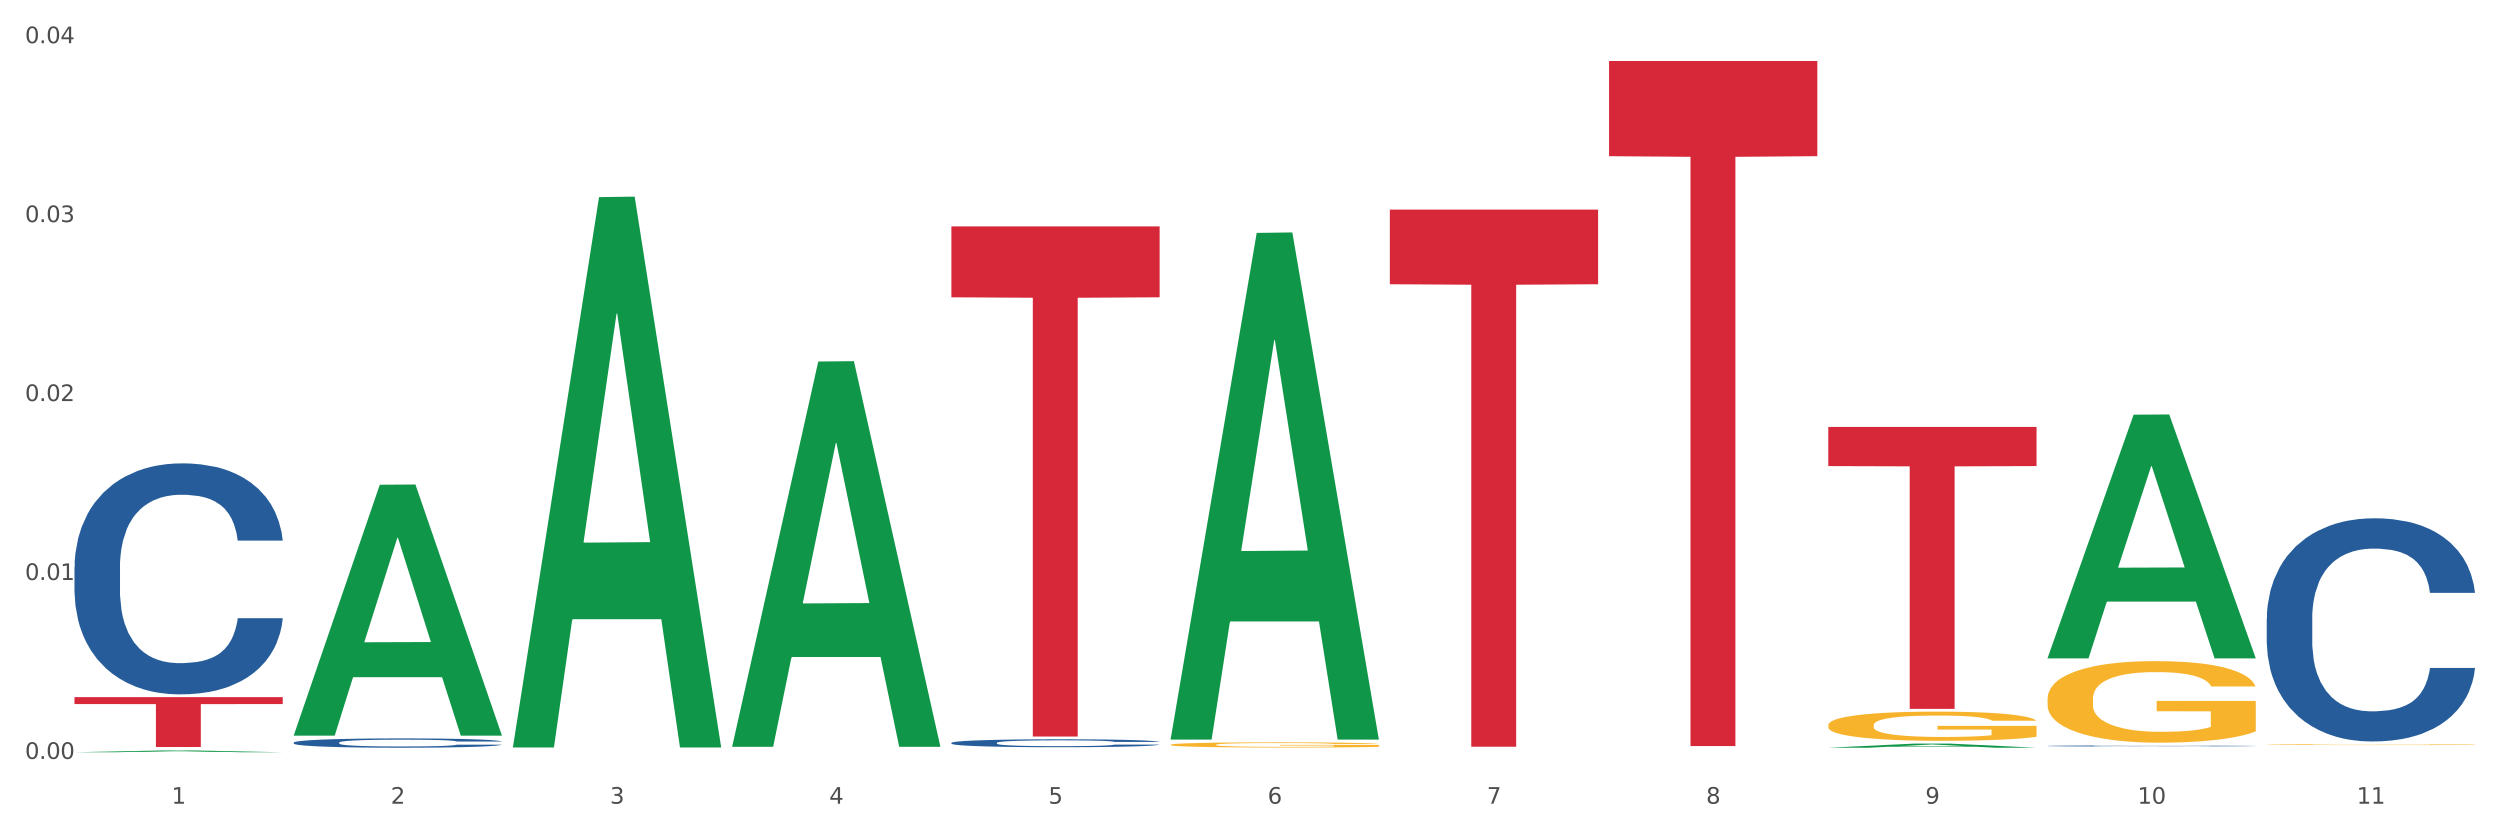 <?xml version="1.0" encoding="utf-8" standalone="no"?>
<!DOCTYPE svg PUBLIC "-//W3C//DTD SVG 1.1//EN"
  "http://www.w3.org/Graphics/SVG/1.1/DTD/svg11.dtd">
<svg xmlns:xlink="http://www.w3.org/1999/xlink" width="1080pt" height="360pt" viewBox="0 0 1080 360" xmlns="http://www.w3.org/2000/svg" version="1.1">
 <rect x="0" y="0" width="1080" height="360" fill="#333333" stroke="none"/>
 <defs>
  <style type="text/css">*{stroke-linejoin: round; stroke-linecap: butt}</style>
 </defs>
 <g id="figure_1">
  <g id="patch_1">
   <path d="M 0 360 
L 1080 360 
L 1080 0 
L 0 0 
z
" style="fill: #ffffff; stroke: #ffffff; stroke-linejoin: miter"/>
  </g>
  <g id="axes_1">
   <g id="matplotlib.axis_1">
    <g id="xtick_1">
     <g id="text_1">
      <!-- 1 -->
      <g style="fill: #4d4d4d" transform="translate(74.106 347.204) scale(0.096 -0.096)">
       <defs>
        <path id="DejaVuSans-31" d="M 794 531 
L 1825 531 
L 1825 4091 
L 703 3866 
L 703 4441 
L 1819 4666 
L 2450 4666 
L 2450 531 
L 3481 531 
L 3481 0 
L 794 0 
L 794 531 
z
" transform="scale(0.016)"/>
       </defs>
       <use xlink:href="#DejaVuSans-31"/>
      </g>
     </g>
    </g>
    <g id="xtick_2">
     <g id="text_2">
      <!-- 2 -->
      <g style="fill: #4d4d4d" transform="translate(168.812 347.204) scale(0.096 -0.096)">
       <defs>
        <path id="DejaVuSans-32" d="M 1228 531 
L 3431 531 
L 3431 0 
L 469 0 
L 469 531 
Q 828 903 1448 1529 
Q 2069 2156 2228 2338 
Q 2531 2678 2651 2914 
Q 2772 3150 2772 3378 
Q 2772 3750 2511 3984 
Q 2250 4219 1831 4219 
Q 1534 4219 1204 4116 
Q 875 4013 500 3803 
L 500 4441 
Q 881 4594 1212 4672 
Q 1544 4750 1819 4750 
Q 2544 4750 2975 4387 
Q 3406 4025 3406 3419 
Q 3406 3131 3298 2873 
Q 3191 2616 2906 2266 
Q 2828 2175 2409 1742 
Q 1991 1309 1228 531 
z
" transform="scale(0.016)"/>
       </defs>
       <use xlink:href="#DejaVuSans-32"/>
      </g>
     </g>
    </g>
    <g id="xtick_3">
     <g id="text_3">
      <!-- 3 -->
      <g style="fill: #4d4d4d" transform="translate(263.517 347.204) scale(0.096 -0.096)">
       <defs>
        <path id="DejaVuSans-33" d="M 2597 2516 
Q 3050 2419 3304 2112 
Q 3559 1806 3559 1356 
Q 3559 666 3084 287 
Q 2609 -91 1734 -91 
Q 1441 -91 1130 -33 
Q 819 25 488 141 
L 488 750 
Q 750 597 1062 519 
Q 1375 441 1716 441 
Q 2309 441 2620 675 
Q 2931 909 2931 1356 
Q 2931 1769 2642 2001 
Q 2353 2234 1838 2234 
L 1294 2234 
L 1294 2753 
L 1863 2753 
Q 2328 2753 2575 2939 
Q 2822 3125 2822 3475 
Q 2822 3834 2567 4026 
Q 2313 4219 1838 4219 
Q 1578 4219 1281 4162 
Q 984 4106 628 3988 
L 628 4550 
Q 988 4650 1302 4700 
Q 1616 4750 1894 4750 
Q 2613 4750 3031 4423 
Q 3450 4097 3450 3541 
Q 3450 3153 3228 2886 
Q 3006 2619 2597 2516 
z
" transform="scale(0.016)"/>
       </defs>
       <use xlink:href="#DejaVuSans-33"/>
      </g>
     </g>
    </g>
    <g id="xtick_4">
     <g id="text_4">
      <!-- 4 -->
      <g style="fill: #4d4d4d" transform="translate(358.223 347.204) scale(0.096 -0.096)">
       <defs>
        <path id="DejaVuSans-34" d="M 2419 4116 
L 825 1625 
L 2419 1625 
L 2419 4116 
z
M 2253 4666 
L 3047 4666 
L 3047 1625 
L 3713 1625 
L 3713 1100 
L 3047 1100 
L 3047 0 
L 2419 0 
L 2419 1100 
L 313 1100 
L 313 1709 
L 2253 4666 
z
" transform="scale(0.016)"/>
       </defs>
       <use xlink:href="#DejaVuSans-34"/>
      </g>
     </g>
    </g>
    <g id="xtick_5">
     <g id="text_5">
      <!-- 5 -->
      <g style="fill: #4d4d4d" transform="translate(452.928 347.204) scale(0.096 -0.096)">
       <defs>
        <path id="DejaVuSans-35" d="M 691 4666 
L 3169 4666 
L 3169 4134 
L 1269 4134 
L 1269 2991 
Q 1406 3038 1543 3061 
Q 1681 3084 1819 3084 
Q 2600 3084 3056 2656 
Q 3513 2228 3513 1497 
Q 3513 744 3044 326 
Q 2575 -91 1722 -91 
Q 1428 -91 1123 -41 
Q 819 9 494 109 
L 494 744 
Q 775 591 1075 516 
Q 1375 441 1709 441 
Q 2250 441 2565 725 
Q 2881 1009 2881 1497 
Q 2881 1984 2565 2268 
Q 2250 2553 1709 2553 
Q 1456 2553 1204 2497 
Q 953 2441 691 2322 
L 691 4666 
z
" transform="scale(0.016)"/>
       </defs>
       <use xlink:href="#DejaVuSans-35"/>
      </g>
     </g>
    </g>
    <g id="xtick_6">
     <g id="text_6">
      <!-- 6 -->
      <g style="fill: #4d4d4d" transform="translate(547.634 347.204) scale(0.096 -0.096)">
       <defs>
        <path id="DejaVuSans-36" d="M 2113 2584 
Q 1688 2584 1439 2293 
Q 1191 2003 1191 1497 
Q 1191 994 1439 701 
Q 1688 409 2113 409 
Q 2538 409 2786 701 
Q 3034 994 3034 1497 
Q 3034 2003 2786 2293 
Q 2538 2584 2113 2584 
z
M 3366 4563 
L 3366 3988 
Q 3128 4100 2886 4159 
Q 2644 4219 2406 4219 
Q 1781 4219 1451 3797 
Q 1122 3375 1075 2522 
Q 1259 2794 1537 2939 
Q 1816 3084 2150 3084 
Q 2853 3084 3261 2657 
Q 3669 2231 3669 1497 
Q 3669 778 3244 343 
Q 2819 -91 2113 -91 
Q 1303 -91 875 529 
Q 447 1150 447 2328 
Q 447 3434 972 4092 
Q 1497 4750 2381 4750 
Q 2619 4750 2861 4703 
Q 3103 4656 3366 4563 
z
" transform="scale(0.016)"/>
       </defs>
       <use xlink:href="#DejaVuSans-36"/>
      </g>
     </g>
    </g>
    <g id="xtick_7">
     <g id="text_7">
      <!-- 7 -->
      <g style="fill: #4d4d4d" transform="translate(642.339 347.204) scale(0.096 -0.096)">
       <defs>
        <path id="DejaVuSans-37" d="M 525 4666 
L 3525 4666 
L 3525 4397 
L 1831 0 
L 1172 0 
L 2766 4134 
L 525 4134 
L 525 4666 
z
" transform="scale(0.016)"/>
       </defs>
       <use xlink:href="#DejaVuSans-37"/>
      </g>
     </g>
    </g>
    <g id="xtick_8">
     <g id="text_8">
      <!-- 8 -->
      <g style="fill: #4d4d4d" transform="translate(737.044 347.204) scale(0.096 -0.096)">
       <defs>
        <path id="DejaVuSans-38" d="M 2034 2216 
Q 1584 2216 1326 1975 
Q 1069 1734 1069 1313 
Q 1069 891 1326 650 
Q 1584 409 2034 409 
Q 2484 409 2743 651 
Q 3003 894 3003 1313 
Q 3003 1734 2745 1975 
Q 2488 2216 2034 2216 
z
M 1403 2484 
Q 997 2584 770 2862 
Q 544 3141 544 3541 
Q 544 4100 942 4425 
Q 1341 4750 2034 4750 
Q 2731 4750 3128 4425 
Q 3525 4100 3525 3541 
Q 3525 3141 3298 2862 
Q 3072 2584 2669 2484 
Q 3125 2378 3379 2068 
Q 3634 1759 3634 1313 
Q 3634 634 3220 271 
Q 2806 -91 2034 -91 
Q 1263 -91 848 271 
Q 434 634 434 1313 
Q 434 1759 690 2068 
Q 947 2378 1403 2484 
z
M 1172 3481 
Q 1172 3119 1398 2916 
Q 1625 2713 2034 2713 
Q 2441 2713 2670 2916 
Q 2900 3119 2900 3481 
Q 2900 3844 2670 4047 
Q 2441 4250 2034 4250 
Q 1625 4250 1398 4047 
Q 1172 3844 1172 3481 
z
" transform="scale(0.016)"/>
       </defs>
       <use xlink:href="#DejaVuSans-38"/>
      </g>
     </g>
    </g>
    <g id="xtick_9">
     <g id="text_9">
      <!-- 9 -->
      <g style="fill: #4d4d4d" transform="translate(831.75 347.204) scale(0.096 -0.096)">
       <defs>
        <path id="DejaVuSans-39" d="M 703 97 
L 703 672 
Q 941 559 1184 500 
Q 1428 441 1663 441 
Q 2288 441 2617 861 
Q 2947 1281 2994 2138 
Q 2813 1869 2534 1725 
Q 2256 1581 1919 1581 
Q 1219 1581 811 2004 
Q 403 2428 403 3163 
Q 403 3881 828 4315 
Q 1253 4750 1959 4750 
Q 2769 4750 3195 4129 
Q 3622 3509 3622 2328 
Q 3622 1225 3098 567 
Q 2575 -91 1691 -91 
Q 1453 -91 1209 -44 
Q 966 3 703 97 
z
M 1959 2075 
Q 2384 2075 2632 2365 
Q 2881 2656 2881 3163 
Q 2881 3666 2632 3958 
Q 2384 4250 1959 4250 
Q 1534 4250 1286 3958 
Q 1038 3666 1038 3163 
Q 1038 2656 1286 2365 
Q 1534 2075 1959 2075 
z
" transform="scale(0.016)"/>
       </defs>
       <use xlink:href="#DejaVuSans-39"/>
      </g>
     </g>
    </g>
    <g id="xtick_10">
     <g id="text_10">
      <!-- 10 -->
      <g style="fill: #4d4d4d" transform="translate(923.401 347.204) scale(0.096 -0.096)">
       <defs>
        <path id="DejaVuSans-30" d="M 2034 4250 
Q 1547 4250 1301 3770 
Q 1056 3291 1056 2328 
Q 1056 1369 1301 889 
Q 1547 409 2034 409 
Q 2525 409 2770 889 
Q 3016 1369 3016 2328 
Q 3016 3291 2770 3770 
Q 2525 4250 2034 4250 
z
M 2034 4750 
Q 2819 4750 3233 4129 
Q 3647 3509 3647 2328 
Q 3647 1150 3233 529 
Q 2819 -91 2034 -91 
Q 1250 -91 836 529 
Q 422 1150 422 2328 
Q 422 3509 836 4129 
Q 1250 4750 2034 4750 
z
" transform="scale(0.016)"/>
       </defs>
       <use xlink:href="#DejaVuSans-31"/>
       <use xlink:href="#DejaVuSans-30" transform="translate(63.623 0)"/>
      </g>
     </g>
    </g>
    <g id="xtick_11">
     <g id="text_11">
      <!-- 11 -->
      <g style="fill: #4d4d4d" transform="translate(1018.107 347.204) scale(0.096 -0.096)">
       <use xlink:href="#DejaVuSans-31"/>
       <use xlink:href="#DejaVuSans-31" transform="translate(63.623 0)"/>
      </g>
     </g>
    </g>
    <g id="xtick_12"/>
    <g id="xtick_13"/>
    <g id="xtick_14"/>
    <g id="xtick_15"/>
    <g id="xtick_16"/>
    <g id="xtick_17"/>
    <g id="xtick_18"/>
    <g id="xtick_19"/>
    <g id="xtick_20"/>
    <g id="xtick_21"/>
   </g>
   <g id="matplotlib.axis_2">
    <g id="ytick_1">
     <g id="text_12">
      <!-- 0.00 -->
      <g style="fill: #4d4d4d" transform="translate(10.8 327.852) scale(0.096 -0.096)">
       <defs>
        <path id="DejaVuSans-2e" d="M 684 794 
L 1344 794 
L 1344 0 
L 684 0 
L 684 794 
z
" transform="scale(0.016)"/>
       </defs>
       <use xlink:href="#DejaVuSans-30"/>
       <use xlink:href="#DejaVuSans-2e" transform="translate(63.623 0)"/>
       <use xlink:href="#DejaVuSans-30" transform="translate(95.41 0)"/>
       <use xlink:href="#DejaVuSans-30" transform="translate(159.033 0)"/>
      </g>
     </g>
    </g>
    <g id="ytick_2">
     <g id="text_13">
      <!-- 0.01 -->
      <g style="fill: #4d4d4d" transform="translate(10.8 250.554) scale(0.096 -0.096)">
       <use xlink:href="#DejaVuSans-30"/>
       <use xlink:href="#DejaVuSans-2e" transform="translate(63.623 0)"/>
       <use xlink:href="#DejaVuSans-30" transform="translate(95.41 0)"/>
       <use xlink:href="#DejaVuSans-31" transform="translate(159.033 0)"/>
      </g>
     </g>
    </g>
    <g id="ytick_3">
     <g id="text_14">
      <!-- 0.02 -->
      <g style="fill: #4d4d4d" transform="translate(10.8 173.255) scale(0.096 -0.096)">
       <use xlink:href="#DejaVuSans-30"/>
       <use xlink:href="#DejaVuSans-2e" transform="translate(63.623 0)"/>
       <use xlink:href="#DejaVuSans-30" transform="translate(95.41 0)"/>
       <use xlink:href="#DejaVuSans-32" transform="translate(159.033 0)"/>
      </g>
     </g>
    </g>
    <g id="ytick_4">
     <g id="text_15">
      <!-- 0.03 -->
      <g style="fill: #4d4d4d" transform="translate(10.8 95.956) scale(0.096 -0.096)">
       <use xlink:href="#DejaVuSans-30"/>
       <use xlink:href="#DejaVuSans-2e" transform="translate(63.623 0)"/>
       <use xlink:href="#DejaVuSans-30" transform="translate(95.41 0)"/>
       <use xlink:href="#DejaVuSans-33" transform="translate(159.033 0)"/>
      </g>
     </g>
    </g>
    <g id="ytick_5">
     <g id="text_16">
      <!-- 0.04 -->
      <g style="fill: #4d4d4d" transform="translate(10.8 18.657) scale(0.096 -0.096)">
       <use xlink:href="#DejaVuSans-30"/>
       <use xlink:href="#DejaVuSans-2e" transform="translate(63.623 0)"/>
       <use xlink:href="#DejaVuSans-30" transform="translate(95.41 0)"/>
       <use xlink:href="#DejaVuSans-34" transform="translate(159.033 0)"/>
      </g>
     </g>
    </g>
    <g id="ytick_6"/>
    <g id="ytick_7"/>
    <g id="ytick_8"/>
    <g id="ytick_9"/>
   </g>
   <g id="PolyCollection_1">
    <path d="M 32.175 324.976 
L 32.268 324.975 
L 69.369 324.206 
L 84.766 324.205 
L 122.145 324.977 
L 104.337 324.977 
L 96.267 324.797 
L 57.96 324.797 
L 57.682 324.8 
L 49.891 324.977 
L 32.175 324.977 
L 32.175 324.976 
L 62.783 324.69 
L 91.444 324.689 
L 77.253 324.37 
L 77.067 324.368 
L 76.882 324.37 
L 62.691 324.689 
L 62.783 324.69 
L 32.175 324.976 
z
" clip-path="url(#paa13d2063b)" style="fill: #109648"/>
    <path d="M 410.997 97.806 
L 500.967 97.806 
L 500.967 128.431 
L 465.576 128.638 
L 465.576 318.177 
L 446.175 318.177 
L 446.175 128.638 
L 410.997 128.431 
L 410.997 98.013 
L 410.997 97.806 
z
" clip-path="url(#paa13d2063b)" style="fill: #d62839"/>
    <path d="M 32.175 301.166 
L 122.145 301.166 
L 122.145 304.16 
L 86.754 304.181 
L 86.754 322.713 
L 67.353 322.713 
L 67.353 304.181 
L 32.175 304.16 
L 32.175 301.186 
L 32.175 301.166 
z
" clip-path="url(#paa13d2063b)" style="fill: #d62839"/>
    <path d="M 789.819 184.421 
L 879.789 184.421 
L 879.789 201.349 
L 844.398 201.463 
L 844.398 306.234 
L 824.997 306.234 
L 824.997 201.463 
L 789.819 201.349 
L 789.819 184.535 
L 789.819 184.421 
z
" clip-path="url(#paa13d2063b)" style="fill: #d62839"/>
    <path d="M 32.175 245.014 
L 32.281 244.922 
L 32.281 242.37 
L 32.6 238.907 
L 33.77 232.527 
L 35.259 227.696 
L 37.811 222.045 
L 39.194 219.675 
L 41.002 217.032 
L 44.724 212.748 
L 48.978 209.102 
L 51.956 207.097 
L 54.189 205.821 
L 59.187 203.542 
L 62.059 202.54 
L 65.036 201.719 
L 67.589 201.172 
L 71.843 200.534 
L 75.246 200.261 
L 79.181 200.17 
L 82.477 200.261 
L 86.838 200.626 
L 93.219 201.719 
L 95.665 202.357 
L 98.961 203.451 
L 102.365 204.909 
L 105.13 206.368 
L 108.32 208.464 
L 111.617 211.198 
L 114.807 214.662 
L 117.041 217.852 
L 118.848 221.224 
L 120.444 225.326 
L 121.613 229.792 
L 122.145 233.529 
L 102.684 233.529 
L 102.152 230.157 
L 101.088 226.511 
L 100.025 224.05 
L 98.855 222.045 
L 97.047 219.766 
L 95.452 218.308 
L 92.793 216.576 
L 90.347 215.482 
L 88.327 214.844 
L 85.881 214.297 
L 80.67 213.751 
L 76.947 213.751 
L 74.608 213.933 
L 71.736 214.389 
L 69.29 215.027 
L 66.419 216.12 
L 64.186 217.305 
L 61.952 218.855 
L 60.676 219.948 
L 58.762 221.954 
L 57.486 223.594 
L 55.784 226.42 
L 54.827 228.425 
L 53.126 233.62 
L 52.381 237.448 
L 52.062 240.092 
L 51.849 243.008 
L 51.849 257.227 
L 52.487 263.607 
L 53.019 266.342 
L 53.87 269.441 
L 55.465 273.451 
L 57.805 277.37 
L 60.251 280.196 
L 62.271 281.928 
L 64.186 283.204 
L 66.1 284.206 
L 68.44 285.118 
L 70.354 285.665 
L 73.225 286.211 
L 76.628 286.485 
L 79.287 286.485 
L 84.711 286.029 
L 87.157 285.573 
L 89.496 284.935 
L 92.049 283.933 
L 94.069 282.839 
L 95.239 282.019 
L 97.153 280.287 
L 98.642 278.464 
L 99.919 276.368 
L 100.769 274.545 
L 101.726 271.81 
L 102.471 268.711 
L 102.684 267.071 
L 122.145 267.071 
L 121.72 270.352 
L 120.975 273.542 
L 119.487 277.826 
L 118.317 280.287 
L 116.509 283.295 
L 114.595 285.847 
L 111.936 288.672 
L 109.49 290.769 
L 106.937 292.592 
L 104.172 294.232 
L 99.174 296.511 
L 97.366 297.149 
L 93.538 298.243 
L 90.56 298.881 
L 86.2 299.519 
L 81.733 299.883 
L 77.054 299.974 
L 72.906 299.792 
L 68.333 299.245 
L 65.462 298.698 
L 62.271 297.878 
L 58.549 296.602 
L 55.04 295.053 
L 51.743 293.23 
L 48.659 291.133 
L 45.788 288.764 
L 42.065 284.844 
L 39.3 281.016 
L 37.28 277.461 
L 35.897 274.454 
L 34.515 270.625 
L 33.77 267.982 
L 32.6 261.602 
L 32.175 255.678 
L 32.175 245.014 
z
" clip-path="url(#paa13d2063b)" style="fill: #255c99"/>
    <path d="M 126.88 320.8 
L 126.987 320.796 
L 126.987 320.694 
L 127.306 320.554 
L 128.476 320.297 
L 129.965 320.102 
L 132.517 319.875 
L 133.899 319.779 
L 135.707 319.673 
L 139.43 319.5 
L 143.683 319.354 
L 146.661 319.273 
L 148.894 319.221 
L 153.893 319.13 
L 156.764 319.089 
L 159.742 319.056 
L 162.294 319.034 
L 166.548 319.009 
L 169.951 318.997 
L 173.886 318.994 
L 177.183 318.997 
L 181.543 319.012 
L 187.924 319.056 
L 190.37 319.082 
L 193.667 319.126 
L 197.07 319.185 
L 199.835 319.243 
L 203.025 319.328 
L 206.322 319.438 
L 209.513 319.578 
L 211.746 319.706 
L 213.554 319.842 
L 215.149 320.007 
L 216.319 320.187 
L 216.851 320.337 
L 197.389 320.337 
L 196.857 320.202 
L 195.794 320.055 
L 194.73 319.956 
L 193.561 319.875 
L 191.753 319.783 
L 190.157 319.724 
L 187.499 319.655 
L 185.053 319.611 
L 183.032 319.585 
L 180.586 319.563 
L 175.375 319.541 
L 171.653 319.541 
L 169.313 319.548 
L 166.442 319.567 
L 163.996 319.592 
L 161.124 319.636 
L 158.891 319.684 
L 156.658 319.746 
L 155.382 319.79 
L 153.467 319.871 
L 152.191 319.937 
L 150.49 320.051 
L 149.533 320.132 
L 147.831 320.341 
L 147.087 320.495 
L 146.768 320.602 
L 146.555 320.719 
L 146.555 321.292 
L 147.193 321.549 
L 147.725 321.659 
L 148.575 321.784 
L 150.171 321.945 
L 152.51 322.103 
L 154.956 322.217 
L 156.977 322.287 
L 158.891 322.338 
L 160.805 322.379 
L 163.145 322.415 
L 165.059 322.437 
L 167.931 322.459 
L 171.334 322.47 
L 173.993 322.47 
L 179.416 322.452 
L 181.862 322.434 
L 184.202 322.408 
L 186.754 322.367 
L 188.775 322.323 
L 189.945 322.29 
L 191.859 322.221 
L 193.348 322.147 
L 194.624 322.063 
L 195.475 321.989 
L 196.432 321.879 
L 197.176 321.754 
L 197.389 321.688 
L 216.851 321.688 
L 216.425 321.821 
L 215.681 321.949 
L 214.192 322.122 
L 213.022 322.221 
L 211.214 322.342 
L 209.3 322.445 
L 206.641 322.558 
L 204.195 322.643 
L 201.643 322.716 
L 198.878 322.782 
L 193.88 322.874 
L 192.072 322.9 
L 188.243 322.944 
L 185.265 322.97 
L 180.905 322.995 
L 176.439 323.01 
L 171.759 323.014 
L 167.612 323.006 
L 163.039 322.984 
L 160.167 322.962 
L 156.977 322.929 
L 153.255 322.878 
L 149.745 322.815 
L 146.448 322.742 
L 143.364 322.658 
L 140.493 322.562 
L 136.771 322.404 
L 134.006 322.25 
L 131.985 322.107 
L 130.603 321.986 
L 129.22 321.832 
L 128.476 321.725 
L 127.306 321.468 
L 126.88 321.229 
L 126.88 320.8 
z
" clip-path="url(#paa13d2063b)" style="fill: #255c99"/>
    <path d="M 410.997 320.91 
L 411.103 320.907 
L 411.103 320.819 
L 411.422 320.7 
L 412.592 320.481 
L 414.081 320.315 
L 416.633 320.121 
L 418.016 320.039 
L 419.824 319.948 
L 423.546 319.801 
L 427.8 319.676 
L 430.778 319.607 
L 433.011 319.563 
L 438.009 319.485 
L 440.881 319.45 
L 443.858 319.422 
L 446.411 319.403 
L 450.665 319.381 
L 454.068 319.372 
L 458.003 319.369 
L 461.299 319.372 
L 465.66 319.384 
L 472.041 319.422 
L 474.487 319.444 
L 477.783 319.481 
L 481.186 319.532 
L 483.951 319.582 
L 487.142 319.654 
L 490.439 319.748 
L 493.629 319.867 
L 495.862 319.976 
L 497.67 320.092 
L 499.266 320.233 
L 500.435 320.387 
L 500.967 320.515 
L 481.505 320.515 
L 480.974 320.399 
L 479.91 320.274 
L 478.847 320.189 
L 477.677 320.121 
L 475.869 320.042 
L 474.274 319.992 
L 471.615 319.933 
L 469.169 319.895 
L 467.149 319.873 
L 464.703 319.854 
L 459.491 319.835 
L 455.769 319.835 
L 453.43 319.842 
L 450.558 319.857 
L 448.112 319.879 
L 445.241 319.917 
L 443.008 319.958 
L 440.774 320.011 
L 439.498 320.048 
L 437.584 320.117 
L 436.308 320.174 
L 434.606 320.271 
L 433.649 320.34 
L 431.947 320.518 
L 431.203 320.65 
L 430.884 320.741 
L 430.671 320.841 
L 430.671 321.33 
L 431.309 321.549 
L 431.841 321.643 
L 432.692 321.75 
L 434.287 321.887 
L 436.627 322.022 
L 439.073 322.119 
L 441.093 322.179 
L 443.008 322.223 
L 444.922 322.257 
L 447.262 322.288 
L 449.176 322.307 
L 452.047 322.326 
L 455.45 322.335 
L 458.109 322.335 
L 463.533 322.32 
L 465.979 322.304 
L 468.318 322.282 
L 470.871 322.248 
L 472.891 322.21 
L 474.061 322.182 
L 475.975 322.122 
L 477.464 322.06 
L 478.74 321.988 
L 479.591 321.925 
L 480.548 321.831 
L 481.293 321.725 
L 481.505 321.668 
L 500.967 321.668 
L 500.542 321.781 
L 499.797 321.891 
L 498.308 322.038 
L 497.139 322.122 
L 495.331 322.226 
L 493.416 322.313 
L 490.758 322.411 
L 488.312 322.483 
L 485.759 322.545 
L 482.994 322.602 
L 477.996 322.68 
L 476.188 322.702 
L 472.36 322.74 
L 469.382 322.761 
L 465.022 322.783 
L 460.555 322.796 
L 455.876 322.799 
L 451.728 322.793 
L 447.155 322.774 
L 444.284 322.755 
L 441.093 322.727 
L 437.371 322.683 
L 433.862 322.63 
L 430.565 322.567 
L 427.481 322.495 
L 424.609 322.414 
L 420.887 322.279 
L 418.122 322.147 
L 416.102 322.025 
L 414.719 321.922 
L 413.337 321.79 
L 412.592 321.699 
L 411.422 321.48 
L 410.997 321.277 
L 410.997 320.91 
z
" clip-path="url(#paa13d2063b)" style="fill: #255c99"/>
    <path d="M 884.524 322.242 
L 884.631 322.242 
L 884.631 322.23 
L 884.95 322.215 
L 886.12 322.186 
L 887.608 322.164 
L 890.161 322.138 
L 891.543 322.127 
L 893.351 322.115 
L 897.073 322.095 
L 901.327 322.079 
L 904.305 322.07 
L 906.538 322.064 
L 911.537 322.054 
L 914.408 322.049 
L 917.386 322.045 
L 919.938 322.043 
L 924.192 322.04 
L 927.595 322.039 
L 931.53 322.038 
L 934.827 322.039 
L 939.187 322.04 
L 945.568 322.045 
L 948.014 322.048 
L 951.311 322.053 
L 954.714 322.06 
L 957.479 322.066 
L 960.669 322.076 
L 963.966 322.088 
L 967.157 322.104 
L 969.39 322.119 
L 971.198 322.134 
L 972.793 322.153 
L 973.963 322.173 
L 974.495 322.19 
L 955.033 322.19 
L 954.501 322.175 
L 953.438 322.158 
L 952.374 322.147 
L 951.204 322.138 
L 949.396 322.127 
L 947.801 322.121 
L 945.143 322.113 
L 942.697 322.108 
L 940.676 322.105 
L 938.23 322.103 
L 933.019 322.1 
L 929.297 322.1 
L 926.957 322.101 
L 924.086 322.103 
L 921.64 322.106 
L 918.768 322.111 
L 916.535 322.116 
L 914.302 322.123 
L 913.026 322.128 
L 911.111 322.137 
L 909.835 322.145 
L 908.134 322.158 
L 907.176 322.167 
L 905.475 322.19 
L 904.73 322.208 
L 904.411 322.22 
L 904.199 322.233 
L 904.199 322.298 
L 904.837 322.327 
L 905.368 322.339 
L 906.219 322.354 
L 907.814 322.372 
L 910.154 322.39 
L 912.6 322.402 
L 914.621 322.41 
L 916.535 322.416 
L 918.449 322.421 
L 920.789 322.425 
L 922.703 322.427 
L 925.575 322.43 
L 928.978 322.431 
L 931.636 322.431 
L 937.06 322.429 
L 939.506 322.427 
L 941.846 322.424 
L 944.398 322.419 
L 946.419 322.415 
L 947.589 322.411 
L 949.503 322.403 
L 950.992 322.395 
L 952.268 322.385 
L 953.119 322.377 
L 954.076 322.364 
L 954.82 322.35 
L 955.033 322.343 
L 974.495 322.343 
L 974.069 322.358 
L 973.325 322.372 
L 971.836 322.392 
L 970.666 322.403 
L 968.858 322.417 
L 966.944 322.428 
L 964.285 322.441 
L 961.839 322.451 
L 959.287 322.459 
L 956.522 322.466 
L 951.523 322.477 
L 949.715 322.48 
L 945.887 322.485 
L 942.909 322.488 
L 938.549 322.49 
L 934.082 322.492 
L 929.403 322.493 
L 925.256 322.492 
L 920.683 322.489 
L 917.811 322.487 
L 914.621 322.483 
L 910.899 322.477 
L 907.389 322.47 
L 904.092 322.462 
L 901.008 322.452 
L 898.137 322.441 
L 894.415 322.424 
L 891.65 322.406 
L 889.629 322.39 
L 888.246 322.376 
L 886.864 322.359 
L 886.12 322.347 
L 884.95 322.318 
L 884.524 322.291 
L 884.524 322.242 
z
" clip-path="url(#paa13d2063b)" style="fill: #255c99"/>
    <path d="M 979.23 267.226 
L 979.336 267.138 
L 979.336 264.673 
L 979.655 261.326 
L 980.825 255.162 
L 982.314 250.495 
L 984.866 245.035 
L 986.249 242.745 
L 988.057 240.191 
L 991.779 236.052 
L 996.033 232.53 
L 999.01 230.593 
L 1001.244 229.36 
L 1006.242 227.158 
L 1009.114 226.189 
L 1012.091 225.397 
L 1014.644 224.869 
L 1018.898 224.252 
L 1022.301 223.988 
L 1026.236 223.9 
L 1029.532 223.988 
L 1033.893 224.34 
L 1040.273 225.397 
L 1042.719 226.013 
L 1046.016 227.07 
L 1049.419 228.479 
L 1052.184 229.888 
L 1055.375 231.914 
L 1058.672 234.555 
L 1061.862 237.902 
L 1064.095 240.984 
L 1065.903 244.242 
L 1067.498 248.205 
L 1068.668 252.52 
L 1069.2 256.131 
L 1049.738 256.131 
L 1049.207 252.872 
L 1048.143 249.35 
L 1047.08 246.972 
L 1045.91 245.035 
L 1044.102 242.833 
L 1042.507 241.424 
L 1039.848 239.751 
L 1037.402 238.694 
L 1035.381 238.078 
L 1032.935 237.549 
L 1027.724 237.021 
L 1024.002 237.021 
L 1021.663 237.197 
L 1018.791 237.638 
L 1016.345 238.254 
L 1013.474 239.311 
L 1011.24 240.456 
L 1009.007 241.953 
L 1007.731 243.009 
L 1005.817 244.947 
L 1004.541 246.532 
L 1002.839 249.262 
L 1001.882 251.199 
L 1000.18 256.219 
L 999.436 259.917 
L 999.117 262.471 
L 998.904 265.289 
L 998.904 279.027 
L 999.542 285.191 
L 1000.074 287.833 
L 1000.925 290.827 
L 1002.52 294.702 
L 1004.86 298.489 
L 1007.306 301.218 
L 1009.326 302.892 
L 1011.24 304.125 
L 1013.155 305.093 
L 1015.494 305.974 
L 1017.409 306.502 
L 1020.28 307.031 
L 1023.683 307.295 
L 1026.342 307.295 
L 1031.766 306.854 
L 1034.212 306.414 
L 1036.551 305.798 
L 1039.104 304.829 
L 1041.124 303.772 
L 1042.294 302.98 
L 1044.208 301.307 
L 1045.697 299.545 
L 1046.973 297.52 
L 1047.824 295.759 
L 1048.781 293.117 
L 1049.526 290.123 
L 1049.738 288.538 
L 1069.2 288.538 
L 1068.775 291.708 
L 1068.03 294.79 
L 1066.541 298.929 
L 1065.371 301.307 
L 1063.564 304.213 
L 1061.649 306.678 
L 1058.991 309.408 
L 1056.545 311.434 
L 1053.992 313.195 
L 1051.227 314.78 
L 1046.229 316.982 
L 1044.421 317.598 
L 1040.592 318.655 
L 1037.615 319.271 
L 1033.254 319.888 
L 1028.788 320.24 
L 1024.109 320.328 
L 1019.961 320.152 
L 1015.388 319.623 
L 1012.517 319.095 
L 1009.326 318.303 
L 1005.604 317.07 
L 1002.095 315.573 
L 998.798 313.811 
L 995.714 311.786 
L 992.842 309.496 
L 989.12 305.71 
L 986.355 302.011 
L 984.334 298.577 
L 982.952 295.671 
L 981.569 291.972 
L 980.825 289.418 
L 979.655 283.254 
L 979.23 277.53 
L 979.23 267.226 
z
" clip-path="url(#paa13d2063b)" style="fill: #255c99"/>
    <path d="M 600.408 90.543 
L 690.378 90.543 
L 690.378 122.789 
L 654.987 123.007 
L 654.987 322.582 
L 635.586 322.582 
L 635.586 123.007 
L 600.408 122.789 
L 600.408 90.761 
L 600.408 90.543 
z
" clip-path="url(#paa13d2063b)" style="fill: #d62839"/>
    <path d="M 979.23 321.681 
L 979.336 321.68 
L 979.336 321.669 
L 979.548 321.659 
L 980.611 321.635 
L 982.204 321.615 
L 983.372 321.605 
L 984.541 321.596 
L 985.922 321.588 
L 987.621 321.579 
L 990.702 321.566 
L 992.614 321.559 
L 994.951 321.552 
L 999.2 321.542 
L 1002.28 321.536 
L 1005.467 321.531 
L 1010.672 321.525 
L 1014.071 321.523 
L 1017.682 321.521 
L 1022.037 321.52 
L 1025.33 321.519 
L 1032.553 321.52 
L 1038.714 321.523 
L 1041.688 321.525 
L 1045.512 321.529 
L 1047.531 321.532 
L 1050.824 321.537 
L 1054.223 321.544 
L 1056.56 321.549 
L 1060.065 321.56 
L 1062.72 321.571 
L 1065.164 321.584 
L 1066.438 321.594 
L 1067.394 321.602 
L 1068.244 321.612 
L 1069.094 321.628 
L 1049.974 321.628 
L 1049.23 321.617 
L 1048.062 321.606 
L 1046.362 321.596 
L 1044.875 321.59 
L 1042.326 321.582 
L 1039.989 321.576 
L 1037.546 321.573 
L 1034.572 321.569 
L 1032.235 321.568 
L 1028.942 321.567 
L 1022.462 321.567 
L 1018.107 321.569 
L 1015.133 321.573 
L 1013.221 321.576 
L 1011.521 321.579 
L 1009.609 321.583 
L 1007.379 321.59 
L 1005.785 321.596 
L 1004.192 321.604 
L 1002.917 321.611 
L 1001.749 321.62 
L 1000.793 321.63 
L 1000.049 321.64 
L 999.412 321.652 
L 998.881 321.672 
L 998.881 321.715 
L 999.093 321.725 
L 999.624 321.738 
L 1000.262 321.748 
L 1001.324 321.76 
L 1002.28 321.768 
L 1004.086 321.779 
L 1006.104 321.789 
L 1007.697 321.795 
L 1009.291 321.8 
L 1012.052 321.807 
L 1015.133 321.813 
L 1017.788 321.816 
L 1021.4 321.82 
L 1023.843 321.821 
L 1025.968 321.822 
L 1031.172 321.822 
L 1034.89 321.821 
L 1039.033 321.818 
L 1042.22 321.815 
L 1044.875 321.812 
L 1047.849 321.806 
L 1049.761 321.801 
L 1049.761 321.734 
L 1026.392 321.734 
L 1026.392 321.69 
L 1069.2 321.69 
L 1069.2 321.82 
L 1067.394 321.826 
L 1065.376 321.832 
L 1063.252 321.838 
L 1060.065 321.845 
L 1056.241 321.851 
L 1052.842 321.855 
L 1049.23 321.859 
L 1044.981 321.863 
L 1039.458 321.866 
L 1036.059 321.867 
L 1031.81 321.868 
L 1026.817 321.868 
L 1022.462 321.868 
L 1018.213 321.866 
L 1013.752 321.863 
L 1009.397 321.859 
L 1006.104 321.855 
L 1002.811 321.85 
L 999.306 321.843 
L 996.544 321.837 
L 994.42 321.831 
L 992.083 321.824 
L 989.533 321.814 
L 987.621 321.806 
L 985.922 321.797 
L 984.116 321.785 
L 982.841 321.775 
L 981.567 321.763 
L 980.823 321.754 
L 979.973 321.739 
L 979.336 321.719 
L 979.23 321.681 
z
" clip-path="url(#paa13d2063b)" style="fill: #f7b32b"/>
    <path d="M 884.524 301.892 
L 884.631 301.86 
L 884.631 300.702 
L 884.843 299.704 
L 885.905 297.29 
L 887.499 295.295 
L 888.667 294.233 
L 889.835 293.364 
L 891.216 292.496 
L 892.916 291.594 
L 895.996 290.275 
L 897.908 289.599 
L 900.245 288.891 
L 904.494 287.862 
L 907.575 287.282 
L 910.761 286.8 
L 915.966 286.22 
L 919.365 285.963 
L 922.977 285.77 
L 927.332 285.641 
L 930.625 285.609 
L 937.848 285.705 
L 944.009 285.995 
L 946.983 286.22 
L 950.807 286.606 
L 952.825 286.864 
L 956.118 287.379 
L 959.517 288.055 
L 961.854 288.634 
L 965.359 289.728 
L 968.015 290.822 
L 970.458 292.174 
L 971.733 293.107 
L 972.689 293.976 
L 973.539 294.973 
L 974.388 296.55 
L 955.268 296.55 
L 954.525 295.424 
L 953.356 294.362 
L 951.657 293.332 
L 950.17 292.689 
L 947.62 291.884 
L 945.283 291.369 
L 942.84 290.983 
L 939.866 290.661 
L 937.529 290.5 
L 934.236 290.372 
L 927.757 290.404 
L 923.402 290.661 
L 920.427 290.983 
L 918.515 291.273 
L 916.816 291.594 
L 914.904 292.045 
L 912.673 292.721 
L 911.08 293.332 
L 909.487 294.105 
L 908.212 294.877 
L 907.043 295.778 
L 906.087 296.743 
L 905.344 297.741 
L 904.707 298.964 
L 904.175 300.991 
L 904.175 305.4 
L 904.388 306.398 
L 904.919 307.717 
L 905.556 308.715 
L 906.619 309.905 
L 907.575 310.71 
L 909.38 311.868 
L 911.399 312.834 
L 912.992 313.445 
L 914.585 313.96 
L 917.347 314.668 
L 920.427 315.247 
L 923.083 315.601 
L 926.695 315.923 
L 929.138 316.052 
L 931.262 316.116 
L 936.467 316.116 
L 940.185 316.02 
L 944.327 315.794 
L 947.514 315.505 
L 950.17 315.151 
L 953.144 314.572 
L 955.056 314.024 
L 955.056 307.299 
L 931.687 307.266 
L 931.687 302.793 
L 974.495 302.793 
L 974.495 315.923 
L 972.689 316.599 
L 970.671 317.21 
L 968.546 317.757 
L 965.359 318.433 
L 961.535 319.077 
L 958.136 319.527 
L 954.525 319.914 
L 950.276 320.268 
L 944.752 320.589 
L 941.353 320.718 
L 937.104 320.815 
L 932.112 320.847 
L 927.757 320.782 
L 923.508 320.621 
L 919.047 320.332 
L 914.691 319.914 
L 911.399 319.495 
L 908.106 318.98 
L 904.6 318.304 
L 901.839 317.661 
L 899.714 317.082 
L 897.377 316.341 
L 894.828 315.376 
L 892.916 314.507 
L 891.216 313.606 
L 889.411 312.448 
L 888.136 311.45 
L 886.861 310.195 
L 886.118 309.262 
L 885.268 307.814 
L 884.631 305.786 
L 884.524 301.892 
z
" clip-path="url(#paa13d2063b)" style="fill: #f7b32b"/>
    <path d="M 789.819 313.256 
L 789.925 313.245 
L 789.925 312.83 
L 790.138 312.473 
L 791.2 311.608 
L 792.793 310.894 
L 793.962 310.514 
L 795.13 310.203 
L 796.511 309.891 
L 798.21 309.569 
L 801.291 309.096 
L 803.203 308.854 
L 805.54 308.601 
L 809.789 308.232 
L 812.869 308.024 
L 816.056 307.852 
L 821.261 307.644 
L 824.66 307.552 
L 828.271 307.483 
L 832.626 307.437 
L 835.919 307.425 
L 843.142 307.46 
L 849.303 307.563 
L 852.277 307.644 
L 856.101 307.782 
L 858.12 307.875 
L 861.413 308.059 
L 864.812 308.301 
L 867.149 308.508 
L 870.654 308.9 
L 873.309 309.292 
L 875.753 309.776 
L 877.027 310.11 
L 877.983 310.421 
L 878.833 310.779 
L 879.683 311.343 
L 860.563 311.343 
L 859.819 310.94 
L 858.651 310.56 
L 856.951 310.191 
L 855.464 309.96 
L 852.915 309.672 
L 850.578 309.488 
L 848.135 309.35 
L 845.161 309.234 
L 842.824 309.177 
L 839.531 309.131 
L 833.051 309.142 
L 828.696 309.234 
L 825.722 309.35 
L 823.81 309.453 
L 822.11 309.569 
L 820.198 309.73 
L 817.968 309.972 
L 816.374 310.191 
L 814.781 310.468 
L 813.506 310.744 
L 812.338 311.067 
L 811.382 311.413 
L 810.638 311.77 
L 810.001 312.208 
L 809.47 312.934 
L 809.47 314.513 
L 809.682 314.87 
L 810.213 315.342 
L 810.851 315.7 
L 811.913 316.126 
L 812.869 316.414 
L 814.675 316.829 
L 816.693 317.175 
L 818.286 317.394 
L 819.88 317.578 
L 822.641 317.832 
L 825.722 318.039 
L 828.377 318.166 
L 831.989 318.281 
L 834.432 318.327 
L 836.557 318.35 
L 841.761 318.35 
L 845.479 318.316 
L 849.622 318.235 
L 852.809 318.131 
L 855.464 318.004 
L 858.438 317.797 
L 860.35 317.601 
L 860.35 315.192 
L 836.981 315.181 
L 836.981 313.579 
L 879.789 313.579 
L 879.789 318.281 
L 877.983 318.523 
L 875.965 318.742 
L 873.841 318.938 
L 870.654 319.18 
L 866.83 319.41 
L 863.431 319.572 
L 859.819 319.71 
L 855.57 319.837 
L 850.047 319.952 
L 846.648 319.998 
L 842.399 320.033 
L 837.406 320.044 
L 833.051 320.021 
L 828.802 319.964 
L 824.341 319.86 
L 819.986 319.71 
L 816.693 319.56 
L 813.4 319.376 
L 809.895 319.134 
L 807.133 318.903 
L 805.009 318.696 
L 802.672 318.431 
L 800.122 318.085 
L 798.21 317.774 
L 796.511 317.451 
L 794.705 317.036 
L 793.43 316.679 
L 792.156 316.23 
L 791.412 315.895 
L 790.562 315.377 
L 789.925 314.651 
L 789.819 313.256 
z
" clip-path="url(#paa13d2063b)" style="fill: #f7b32b"/>
    <path d="M 505.702 321.731 
L 505.809 321.729 
L 505.809 321.655 
L 506.021 321.592 
L 507.083 321.438 
L 508.677 321.312 
L 509.845 321.244 
L 511.014 321.189 
L 512.394 321.134 
L 514.094 321.077 
L 517.174 320.993 
L 519.086 320.95 
L 521.423 320.905 
L 525.672 320.84 
L 528.753 320.803 
L 531.939 320.772 
L 537.144 320.735 
L 540.543 320.719 
L 544.155 320.707 
L 548.51 320.699 
L 551.803 320.697 
L 559.026 320.703 
L 565.187 320.721 
L 568.161 320.735 
L 571.985 320.76 
L 574.003 320.776 
L 577.296 320.809 
L 580.695 320.852 
L 583.032 320.889 
L 586.537 320.958 
L 589.193 321.028 
L 591.636 321.114 
L 592.911 321.173 
L 593.867 321.228 
L 594.717 321.291 
L 595.566 321.391 
L 576.446 321.391 
L 575.703 321.32 
L 574.534 321.253 
L 572.835 321.187 
L 571.348 321.146 
L 568.798 321.095 
L 566.461 321.062 
L 564.018 321.038 
L 561.044 321.017 
L 558.707 321.007 
L 555.414 320.999 
L 548.935 321.001 
L 544.58 321.017 
L 541.606 321.038 
L 539.694 321.056 
L 537.994 321.077 
L 536.082 321.105 
L 533.851 321.148 
L 532.258 321.187 
L 530.665 321.236 
L 529.39 321.285 
L 528.222 321.342 
L 527.266 321.404 
L 526.522 321.467 
L 525.885 321.545 
L 525.354 321.674 
L 525.354 321.954 
L 525.566 322.017 
L 526.097 322.101 
L 526.734 322.164 
L 527.797 322.24 
L 528.753 322.291 
L 530.558 322.364 
L 532.577 322.426 
L 534.17 322.464 
L 535.763 322.497 
L 538.525 322.542 
L 541.606 322.579 
L 544.261 322.601 
L 547.873 322.622 
L 550.316 322.63 
L 552.44 322.634 
L 557.645 322.634 
L 561.363 322.628 
L 565.505 322.614 
L 568.692 322.595 
L 571.348 322.573 
L 574.322 322.536 
L 576.234 322.501 
L 576.234 322.074 
L 552.865 322.072 
L 552.865 321.788 
L 595.673 321.788 
L 595.673 322.622 
L 593.867 322.665 
L 591.849 322.704 
L 589.724 322.738 
L 586.537 322.781 
L 582.713 322.822 
L 579.314 322.851 
L 575.703 322.875 
L 571.454 322.898 
L 565.93 322.918 
L 562.531 322.926 
L 558.282 322.933 
L 553.29 322.935 
L 548.935 322.93 
L 544.686 322.92 
L 540.225 322.902 
L 535.87 322.875 
L 532.577 322.849 
L 529.284 322.816 
L 525.778 322.773 
L 523.017 322.732 
L 520.892 322.695 
L 518.555 322.648 
L 516.006 322.587 
L 514.094 322.532 
L 512.394 322.475 
L 510.589 322.401 
L 509.314 322.338 
L 508.039 322.258 
L 507.296 322.199 
L 506.446 322.107 
L 505.809 321.978 
L 505.702 321.731 
z
" clip-path="url(#paa13d2063b)" style="fill: #f7b32b"/>
    <path d="M 695.113 26.339 
L 785.084 26.339 
L 785.084 67.468 
L 749.692 67.746 
L 749.692 322.304 
L 730.291 322.304 
L 730.291 67.746 
L 695.113 67.468 
L 695.113 26.617 
L 695.113 26.339 
z
" clip-path="url(#paa13d2063b)" style="fill: #d62839"/>
    <path d="M 126.88 317.599 
L 126.973 317.497 
L 164.074 209.402 
L 179.471 209.3 
L 216.851 317.802 
L 199.042 317.802 
L 190.973 292.536 
L 152.666 292.536 
L 152.387 292.944 
L 144.596 317.802 
L 126.88 317.802 
L 126.88 317.599 
L 157.489 277.458 
L 186.15 277.356 
L 171.958 232.427 
L 171.773 232.223 
L 171.587 232.528 
L 157.396 277.356 
L 157.489 277.458 
L 126.88 317.599 
z
" clip-path="url(#paa13d2063b)" style="fill: #109648"/>
    <path d="M 221.586 322.45 
L 221.679 322.227 
L 258.78 85.162 
L 274.177 84.939 
L 311.556 322.897 
L 293.748 322.897 
L 285.678 267.485 
L 247.371 267.485 
L 247.093 268.379 
L 239.302 322.897 
L 221.586 322.897 
L 221.586 322.45 
L 252.194 234.417 
L 280.855 234.193 
L 266.664 135.658 
L 266.478 135.212 
L 266.293 135.882 
L 252.102 234.193 
L 252.194 234.417 
L 221.586 322.45 
z
" clip-path="url(#paa13d2063b)" style="fill: #109648"/>
    <path d="M 316.291 322.315 
L 316.384 322.159 
L 353.485 156.175 
L 368.882 156.018 
L 406.262 322.628 
L 388.453 322.628 
L 380.384 283.831 
L 342.077 283.831 
L 341.798 284.456 
L 334.007 322.628 
L 316.291 322.628 
L 316.291 322.315 
L 346.9 260.677 
L 375.56 260.521 
L 361.369 191.53 
L 361.184 191.217 
L 360.998 191.687 
L 346.807 260.521 
L 346.9 260.677 
L 316.291 322.315 
z
" clip-path="url(#paa13d2063b)" style="fill: #109648"/>
    <path d="M 505.702 319.094 
L 505.795 318.888 
L 542.896 100.616 
L 558.293 100.41 
L 595.673 319.505 
L 577.864 319.505 
L 569.795 268.486 
L 531.488 268.486 
L 531.209 269.309 
L 523.418 319.505 
L 505.702 319.505 
L 505.702 319.094 
L 536.311 238.039 
L 564.971 237.833 
L 550.78 147.109 
L 550.595 146.698 
L 550.409 147.315 
L 536.218 237.833 
L 536.311 238.039 
L 505.702 319.094 
z
" clip-path="url(#paa13d2063b)" style="fill: #109648"/>
    <path d="M 789.819 323.01 
L 789.912 323.009 
L 827.013 321.237 
L 842.41 321.236 
L 879.789 323.014 
L 861.981 323.014 
L 853.911 322.6 
L 815.604 322.6 
L 815.326 322.606 
L 807.535 323.014 
L 789.819 323.014 
L 789.819 323.01 
L 820.427 322.353 
L 849.088 322.351 
L 834.897 321.615 
L 834.711 321.611 
L 834.526 321.616 
L 820.335 322.351 
L 820.427 322.353 
L 789.819 323.01 
z
" clip-path="url(#paa13d2063b)" style="fill: #109648"/>
    <path d="M 884.524 284.22 
L 884.617 284.121 
L 921.718 179.141 
L 937.115 179.042 
L 974.495 284.417 
L 956.686 284.417 
L 948.616 259.879 
L 910.31 259.879 
L 910.031 260.275 
L 902.24 284.417 
L 884.524 284.417 
L 884.524 284.22 
L 915.133 245.236 
L 943.793 245.137 
L 929.602 201.502 
L 929.417 201.305 
L 929.231 201.601 
L 915.04 245.137 
L 915.133 245.236 
L 884.524 284.22 
z
" clip-path="url(#paa13d2063b)" style="fill: #109648"/>
   </g>
  </g>
 </g>
 <defs>
  <clipPath id="paa13d2063b">
   <rect x="32.175" y="11.407" width="1037.025" height="328.502"/>
  </clipPath>
 </defs>
</svg>
